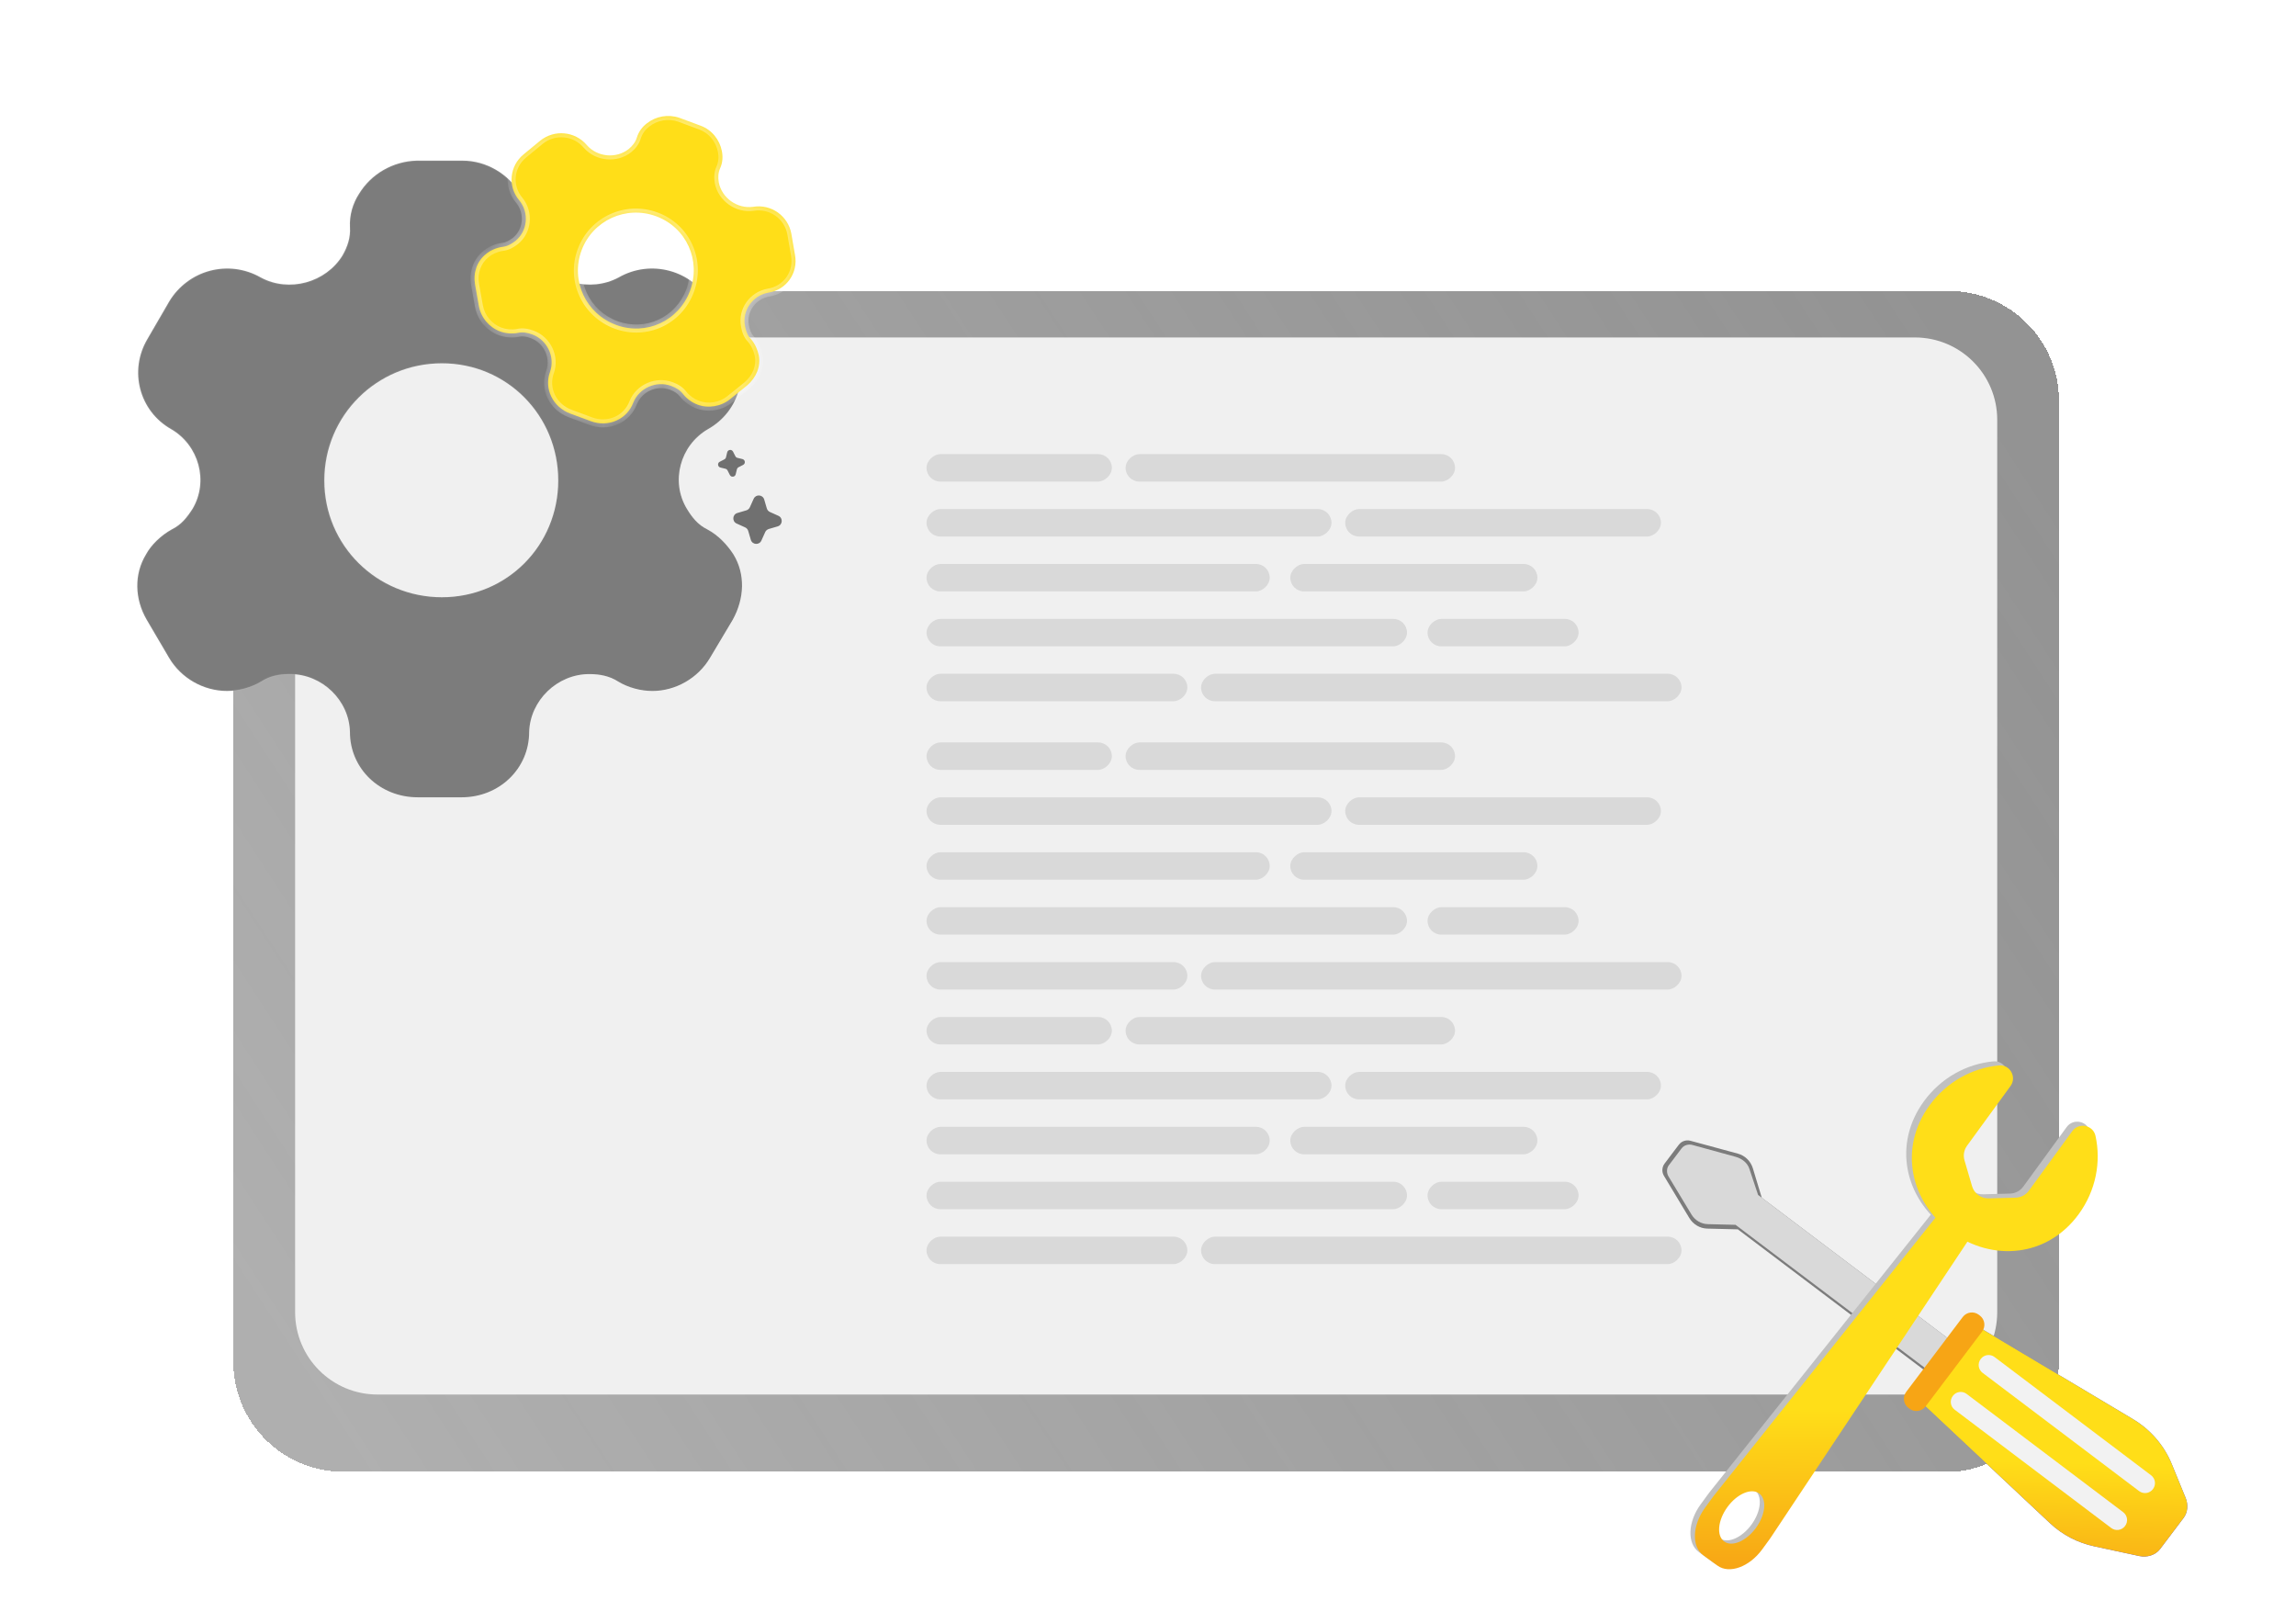 <svg width="116" height="82" viewBox="0 0 116 82" fill="none" xmlns="http://www.w3.org/2000/svg">
<g clip-path="url(#clip0_934_10417)">
<g filter="url(#filter0_bd_934_10417)">
<rect width="92.237" height="59.642" rx="5.548" transform="matrix(-1 0 0 1 104.026 13.926)" fill="url(#paint0_linear_934_10417)" shape-rendering="crispEdges"/>
</g>
<path d="M14.91 21.208C14.91 18.91 16.773 17.047 19.071 17.047H96.744C99.042 17.047 100.905 18.91 100.905 21.208V66.286C100.905 68.584 99.042 70.447 96.744 70.447H19.071C16.773 70.447 14.91 68.584 14.91 66.286V21.208Z" fill="#F0F0F0"/>
<g filter="url(#filter1_d_934_10417)">
<path d="M87.802 58.278L85.405 57.628C85.187 57.569 84.954 57.648 84.818 57.829L84.621 58.089L84.303 58.51L84.1 58.779C83.963 58.96 83.95 59.205 84.067 59.399L85.347 61.527C85.541 61.85 85.882 62.058 86.259 62.065L87.801 62.103L99.473 70.92L99.93 70.314L100.248 69.894L100.68 69.322L89.009 60.505L88.56 59.019C88.45 58.658 88.165 58.376 87.802 58.278Z" fill="#7C7C7C"/>
</g>
<g filter="url(#filter2_d_934_10417)">
<path d="M87.678 58.435L85.504 57.839C85.308 57.786 85.084 57.846 84.961 58.009L84.784 58.243L84.498 58.623L84.314 58.865C84.191 59.028 84.195 59.259 84.3 59.434L85.46 61.356C85.635 61.647 85.948 61.834 86.287 61.84L87.683 61.874L98.208 69.824L98.615 69.286L98.901 68.907L99.348 68.315L88.823 60.364L88.39 59.065C88.291 58.74 88.006 58.524 87.678 58.435L87.678 58.435Z" fill="#D9D9D9"/>
</g>
<g filter="url(#filter3_d_934_10417)">
<path d="M107.771 71.694L99.761 66.915L96.912 70.7L103.573 76.949C104.201 77.538 104.981 77.943 105.824 78.119L108.093 78.608C108.477 78.688 108.901 78.562 109.137 78.249L110.322 76.68C110.537 76.397 110.557 75.999 110.424 75.669L109.731 73.978C109.348 73.028 108.65 72.219 107.771 71.695L107.771 71.694Z" fill="url(#paint1_linear_934_10417)"/>
<path d="M107.771 71.694L99.761 66.915L96.912 70.7L103.573 76.949C104.201 77.538 104.981 77.943 105.824 78.119L108.093 78.608C108.477 78.688 108.901 78.562 109.137 78.249L110.322 76.68C110.537 76.397 110.557 75.999 110.424 75.669L109.731 73.978C109.348 73.028 108.65 72.219 107.771 71.695L107.771 71.694Z" fill="url(#paint2_linear_934_10417)"/>
</g>
<g filter="url(#filter4_d_934_10417)">
<path d="M100.026 66.457C100.282 66.65 100.332 67.014 100.139 67.269L97.284 71.05C97.09 71.305 96.727 71.356 96.471 71.163L96.42 71.124C96.164 70.931 96.114 70.568 96.307 70.312L99.163 66.531C99.356 66.276 99.719 66.225 99.975 66.418L100.026 66.457Z" fill="#F7A515"/>
</g>
<path d="M107.269 76.391C107.488 76.556 107.531 76.867 107.366 77.085L107.36 77.093C107.195 77.311 106.884 77.355 106.666 77.19L98.756 71.215C98.537 71.05 98.494 70.739 98.659 70.52L98.665 70.513C98.83 70.294 99.141 70.251 99.359 70.416L107.269 76.391Z" fill="#F2F2F2"/>
<path d="M108.678 74.526C108.897 74.691 108.94 75.002 108.775 75.221L108.769 75.229C108.604 75.447 108.293 75.49 108.075 75.326L100.164 69.35C99.946 69.186 99.903 68.874 100.068 68.656L100.074 68.648C100.238 68.43 100.55 68.386 100.768 68.551L108.678 74.526Z" fill="#F2F2F2"/>
<g filter="url(#filter5_d_934_10417)">
<path d="M86.296 75.481L85.918 76C85.269 76.89 85.23 77.966 85.83 78.403L86.543 78.924C87.143 79.361 88.156 78.994 88.805 78.104L89.182 77.585C89.207 77.551 89.232 77.516 89.255 77.481L99.799 61.619L98.245 60.487L86.373 75.38C86.347 75.413 86.321 75.447 86.296 75.482L86.296 75.481ZM87.048 75.967C87.536 75.297 88.255 74.989 88.653 75.279C89.052 75.57 88.978 76.348 88.49 77.018C88.001 77.688 87.283 77.996 86.885 77.706C86.487 77.416 86.56 76.637 87.048 75.967Z" fill="#C0C0C0"/>
</g>
<g filter="url(#filter6_d_934_10417)">
<path d="M101.291 54.66L99.098 57.67C98.942 57.884 98.894 58.159 98.968 58.413L99.35 59.718C99.459 60.09 99.805 60.343 100.193 60.332L101.552 60.296C101.817 60.289 102.064 60.159 102.22 59.945L104.414 56.935C104.745 56.481 105.464 56.623 105.585 57.171C105.876 58.483 105.612 59.931 104.739 61.129C103.161 63.294 100.389 63.553 98.306 62.035C96.225 60.518 95.622 57.799 97.2 55.635C98.073 54.437 99.371 53.742 100.709 53.617C101.268 53.565 101.623 54.206 101.292 54.66L101.291 54.66Z" fill="#C0C0C0"/>
</g>
<path d="M101.575 54.866L99.382 57.876C99.225 58.09 99.177 58.365 99.252 58.619L99.634 59.924C99.743 60.296 100.089 60.548 100.477 60.538L101.836 60.502C102.101 60.495 102.348 60.365 102.504 60.151L104.697 57.141C105.028 56.687 105.747 56.829 105.869 57.377C106.16 58.689 105.895 60.138 105.023 61.335C103.445 63.499 100.672 63.759 98.59 62.241C96.508 60.724 95.906 58.005 97.484 55.841C98.356 54.643 99.654 53.948 100.992 53.823C101.552 53.771 101.906 54.412 101.576 54.866L101.575 54.866Z" fill="url(#paint3_linear_934_10417)"/>
<path d="M86.522 75.646L86.144 76.165C85.495 77.055 85.456 78.131 86.056 78.569L86.769 79.089C87.369 79.526 88.382 79.159 89.031 78.269L89.409 77.751C89.433 77.716 89.458 77.681 89.481 77.646L100.025 61.784L98.471 60.652L86.599 75.545C86.573 75.578 86.547 75.612 86.522 75.646ZM87.274 76.132C87.762 75.462 88.481 75.154 88.879 75.444C89.278 75.734 89.204 76.513 88.716 77.183C88.228 77.853 87.509 78.161 87.111 77.871C86.712 77.58 86.786 76.802 87.274 76.132Z" fill="url(#paint4_linear_934_10417)"/>
<rect x="56.174" y="22.941" width="1.387" height="9.362" rx="0.694" transform="rotate(90 56.174 22.941)" fill="#D9D9D9"/>
<rect x="56.174" y="37.505" width="1.387" height="9.362" rx="0.694" transform="rotate(90 56.174 37.505)" fill="#D9D9D9"/>
<rect x="56.174" y="51.375" width="1.387" height="9.362" rx="0.694" transform="rotate(90 56.174 51.375)" fill="#D9D9D9"/>
<rect x="73.512" y="22.941" width="1.387" height="16.644" rx="0.694" transform="rotate(90 73.512 22.941)" fill="#D9D9D9"/>
<rect x="73.512" y="37.505" width="1.387" height="16.644" rx="0.694" transform="rotate(90 73.512 37.505)" fill="#D9D9D9"/>
<rect x="73.512" y="51.375" width="1.387" height="16.644" rx="0.694" transform="rotate(90 73.512 51.375)" fill="#D9D9D9"/>
<rect x="67.27" y="25.716" width="1.387" height="20.459" rx="0.694" transform="rotate(90 67.27 25.716)" fill="#D9D9D9"/>
<rect x="67.27" y="40.279" width="1.387" height="20.459" rx="0.694" transform="rotate(90 67.27 40.279)" fill="#D9D9D9"/>
<rect x="67.27" y="54.149" width="1.387" height="20.459" rx="0.694" transform="rotate(90 67.27 54.149)" fill="#D9D9D9"/>
<rect x="83.915" y="25.716" width="1.387" height="15.951" rx="0.694" transform="rotate(90 83.915 25.716)" fill="#D9D9D9"/>
<rect x="83.915" y="40.279" width="1.387" height="15.951" rx="0.694" transform="rotate(90 83.915 40.279)" fill="#D9D9D9"/>
<rect x="83.915" y="54.149" width="1.387" height="15.951" rx="0.694" transform="rotate(90 83.915 54.149)" fill="#D9D9D9"/>
<rect x="64.149" y="28.49" width="1.387" height="17.338" rx="0.694" transform="rotate(90 64.149 28.49)" fill="#D9D9D9"/>
<rect x="64.149" y="43.053" width="1.387" height="17.338" rx="0.694" transform="rotate(90 64.149 43.053)" fill="#D9D9D9"/>
<rect x="64.149" y="56.924" width="1.387" height="17.338" rx="0.694" transform="rotate(90 64.149 56.924)" fill="#D9D9D9"/>
<rect x="77.673" y="28.49" width="1.387" height="12.483" rx="0.694" transform="rotate(90 77.673 28.49)" fill="#D9D9D9"/>
<rect x="77.673" y="43.053" width="1.387" height="12.483" rx="0.694" transform="rotate(90 77.673 43.053)" fill="#D9D9D9"/>
<rect x="77.673" y="56.924" width="1.387" height="12.483" rx="0.694" transform="rotate(90 77.673 56.924)" fill="#D9D9D9"/>
<rect x="71.085" y="31.264" width="1.387" height="24.273" rx="0.694" transform="rotate(90 71.085 31.264)" fill="#D9D9D9"/>
<rect x="71.085" y="45.827" width="1.387" height="24.273" rx="0.694" transform="rotate(90 71.085 45.827)" fill="#D9D9D9"/>
<rect x="71.085" y="59.697" width="1.387" height="24.273" rx="0.694" transform="rotate(90 71.085 59.697)" fill="#D9D9D9"/>
<rect x="79.753" y="31.264" width="1.387" height="7.629" rx="0.694" transform="rotate(90 79.753 31.264)" fill="#D9D9D9"/>
<rect x="79.753" y="45.827" width="1.387" height="7.629" rx="0.694" transform="rotate(90 79.753 45.827)" fill="#D9D9D9"/>
<rect x="79.753" y="59.697" width="1.387" height="7.629" rx="0.694" transform="rotate(90 79.753 59.697)" fill="#D9D9D9"/>
<rect x="59.988" y="34.037" width="1.387" height="13.177" rx="0.694" transform="rotate(90 59.988 34.037)" fill="#D9D9D9"/>
<rect x="59.988" y="48.602" width="1.387" height="13.177" rx="0.694" transform="rotate(90 59.988 48.602)" fill="#D9D9D9"/>
<rect x="59.988" y="62.472" width="1.387" height="13.177" rx="0.694" transform="rotate(90 59.988 62.472)" fill="#D9D9D9"/>
<rect x="84.955" y="34.037" width="1.387" height="24.273" rx="0.694" transform="rotate(90 84.955 34.037)" fill="#D9D9D9"/>
<rect x="84.955" y="48.602" width="1.387" height="24.273" rx="0.694" transform="rotate(90 84.955 48.602)" fill="#D9D9D9"/>
<rect x="84.955" y="62.472" width="1.387" height="24.273" rx="0.694" transform="rotate(90 84.955 62.472)" fill="#D9D9D9"/>
<g filter="url(#filter7_b_934_10417)">
<mask id="path-43-inside-1_934_10417" fill="white">
<path fill-rule="evenodd" clip-rule="evenodd" d="M35.724 26.736C36.3 27.042 36.743 27.524 37.056 28.007C37.664 29.004 37.614 30.226 37.023 31.303L35.872 33.233C35.264 34.263 34.13 34.906 32.963 34.906C32.388 34.906 31.747 34.745 31.221 34.423C30.794 34.15 30.301 34.053 29.775 34.053C28.148 34.053 26.784 35.388 26.735 36.98C26.735 38.83 25.223 40.277 23.333 40.277H21.098C19.191 40.277 17.679 38.83 17.679 36.98C17.646 35.388 16.282 34.053 14.655 34.053C14.113 34.053 13.62 34.15 13.209 34.423C12.683 34.745 12.026 34.906 11.467 34.906C10.284 34.906 9.15 34.263 8.542 33.233L7.408 31.303C6.8 30.258 6.767 29.004 7.375 28.007C7.638 27.524 8.131 27.042 8.69 26.736C9.15 26.511 9.446 26.141 9.725 25.707C10.547 24.324 10.054 22.507 8.657 21.687C7.03 20.77 6.504 18.728 7.441 17.136L8.542 15.238C9.495 13.646 11.533 13.083 13.176 14.016C14.606 14.788 16.463 14.273 17.301 12.906C17.564 12.456 17.712 11.974 17.679 11.491C17.646 10.864 17.827 10.269 18.14 9.787C18.748 8.79 19.849 8.146 21.049 8.114H23.366C24.582 8.114 25.683 8.79 26.291 9.787C26.587 10.269 26.784 10.864 26.735 11.491C26.702 11.974 26.85 12.456 27.113 12.906C27.951 14.273 29.808 14.788 31.254 14.016C32.881 13.083 34.935 13.646 35.872 15.238L36.973 17.136C37.927 18.728 37.401 20.77 35.757 21.687C34.36 22.507 33.867 24.324 34.706 25.707C34.968 26.141 35.264 26.511 35.724 26.736ZM16.387 24.272C16.387 27.555 19.042 30.169 22.326 30.169C25.609 30.169 28.202 27.555 28.202 24.272C28.202 20.989 25.609 18.355 22.326 18.355C19.042 18.355 16.387 20.989 16.387 24.272Z"/>
</mask>
<path fill-rule="evenodd" clip-rule="evenodd" d="M35.724 26.736C36.3 27.042 36.743 27.524 37.056 28.007C37.664 29.004 37.614 30.226 37.023 31.303L35.872 33.233C35.264 34.263 34.13 34.906 32.963 34.906C32.388 34.906 31.747 34.745 31.221 34.423C30.794 34.15 30.301 34.053 29.775 34.053C28.148 34.053 26.784 35.388 26.735 36.98C26.735 38.83 25.223 40.277 23.333 40.277H21.098C19.191 40.277 17.679 38.83 17.679 36.98C17.646 35.388 16.282 34.053 14.655 34.053C14.113 34.053 13.62 34.15 13.209 34.423C12.683 34.745 12.026 34.906 11.467 34.906C10.284 34.906 9.15 34.263 8.542 33.233L7.408 31.303C6.8 30.258 6.767 29.004 7.375 28.007C7.638 27.524 8.131 27.042 8.69 26.736C9.15 26.511 9.446 26.141 9.725 25.707C10.547 24.324 10.054 22.507 8.657 21.687C7.03 20.77 6.504 18.728 7.441 17.136L8.542 15.238C9.495 13.646 11.533 13.083 13.176 14.016C14.606 14.788 16.463 14.273 17.301 12.906C17.564 12.456 17.712 11.974 17.679 11.491C17.646 10.864 17.827 10.269 18.14 9.787C18.748 8.79 19.849 8.146 21.049 8.114H23.366C24.582 8.114 25.683 8.79 26.291 9.787C26.587 10.269 26.784 10.864 26.735 11.491C26.702 11.974 26.85 12.456 27.113 12.906C27.951 14.273 29.808 14.788 31.254 14.016C32.881 13.083 34.935 13.646 35.872 15.238L36.973 17.136C37.927 18.728 37.401 20.77 35.757 21.687C34.36 22.507 33.867 24.324 34.706 25.707C34.968 26.141 35.264 26.511 35.724 26.736ZM16.387 24.272C16.387 27.555 19.042 30.169 22.326 30.169C25.609 30.169 28.202 27.555 28.202 24.272C28.202 20.989 25.609 18.355 22.326 18.355C19.042 18.355 16.387 20.989 16.387 24.272Z" fill="url(#paint5_linear_934_10417)"/>
<path fill-rule="evenodd" clip-rule="evenodd" d="M35.724 26.736C36.3 27.042 36.743 27.524 37.056 28.007C37.664 29.004 37.614 30.226 37.023 31.303L35.872 33.233C35.264 34.263 34.13 34.906 32.963 34.906C32.388 34.906 31.747 34.745 31.221 34.423C30.794 34.15 30.301 34.053 29.775 34.053C28.148 34.053 26.784 35.388 26.735 36.98C26.735 38.83 25.223 40.277 23.333 40.277H21.098C19.191 40.277 17.679 38.83 17.679 36.98C17.646 35.388 16.282 34.053 14.655 34.053C14.113 34.053 13.62 34.15 13.209 34.423C12.683 34.745 12.026 34.906 11.467 34.906C10.284 34.906 9.15 34.263 8.542 33.233L7.408 31.303C6.8 30.258 6.767 29.004 7.375 28.007C7.638 27.524 8.131 27.042 8.69 26.736C9.15 26.511 9.446 26.141 9.725 25.707C10.547 24.324 10.054 22.507 8.657 21.687C7.03 20.77 6.504 18.728 7.441 17.136L8.542 15.238C9.495 13.646 11.533 13.083 13.176 14.016C14.606 14.788 16.463 14.273 17.301 12.906C17.564 12.456 17.712 11.974 17.679 11.491C17.646 10.864 17.827 10.269 18.14 9.787C18.748 8.79 19.849 8.146 21.049 8.114H23.366C24.582 8.114 25.683 8.79 26.291 9.787C26.587 10.269 26.784 10.864 26.735 11.491C26.702 11.974 26.85 12.456 27.113 12.906C27.951 14.273 29.808 14.788 31.254 14.016C32.881 13.083 34.935 13.646 35.872 15.238L36.973 17.136C37.927 18.728 37.401 20.77 35.757 21.687C34.36 22.507 33.867 24.324 34.706 25.707C34.968 26.141 35.264 26.511 35.724 26.736ZM16.387 24.272C16.387 27.555 19.042 30.169 22.326 30.169C25.609 30.169 28.202 27.555 28.202 24.272C28.202 20.989 25.609 18.355 22.326 18.355C19.042 18.355 16.387 20.989 16.387 24.272Z" fill="#7C7C7C"/>
<path d="M37.056 28.007L37.087 27.988L37.086 27.987L37.056 28.007ZM35.724 26.736L35.742 26.704L35.74 26.704L35.724 26.736ZM37.023 31.303L37.054 31.322L37.055 31.321L37.023 31.303ZM35.872 33.233L35.841 33.215L35.841 33.215L35.872 33.233ZM31.221 34.423L31.202 34.454L31.202 34.455L31.221 34.423ZM26.735 36.98L26.698 36.979V36.98H26.735ZM17.679 36.98H17.716L17.716 36.98L17.679 36.98ZM13.209 34.423L13.228 34.455L13.229 34.454L13.209 34.423ZM8.542 33.233L8.51 33.252L8.51 33.252L8.542 33.233ZM7.408 31.303L7.376 31.322L7.376 31.322L7.408 31.303ZM7.375 28.007L7.406 28.026L7.407 28.024L7.375 28.007ZM8.69 26.736L8.674 26.704L8.672 26.704L8.69 26.736ZM9.725 25.707L9.756 25.727L9.757 25.726L9.725 25.707ZM8.657 21.687L8.675 21.655L8.675 21.655L8.657 21.687ZM7.441 17.136L7.472 17.154L7.472 17.154L7.441 17.136ZM8.542 15.238L8.511 15.22L8.51 15.22L8.542 15.238ZM13.176 14.016L13.158 14.048L13.159 14.048L13.176 14.016ZM17.301 12.906L17.333 12.926L17.333 12.925L17.301 12.906ZM17.679 11.491L17.643 11.493L17.643 11.494L17.679 11.491ZM18.14 9.787L18.17 9.807L18.171 9.806L18.14 9.787ZM21.049 8.114V8.078L21.047 8.078L21.049 8.114ZM26.291 9.787L26.26 9.806L26.26 9.806L26.291 9.787ZM26.735 11.491L26.698 11.489L26.698 11.489L26.735 11.491ZM27.113 12.906L27.081 12.925L27.082 12.926L27.113 12.906ZM31.254 14.016L31.271 14.048L31.272 14.048L31.254 14.016ZM35.872 15.238L35.904 15.22L35.904 15.22L35.872 15.238ZM36.973 17.136L36.942 17.154L36.942 17.155L36.973 17.136ZM35.757 21.687L35.739 21.655L35.739 21.655L35.757 21.687ZM34.706 25.707L34.737 25.688L34.737 25.688L34.706 25.707ZM37.086 27.987C36.772 27.501 36.324 27.013 35.742 26.704L35.707 26.769C36.275 27.07 36.715 27.548 37.025 28.027L37.086 27.987ZM37.055 31.321C37.651 30.234 37.703 28.998 37.087 27.988L37.024 28.026C37.624 29.01 37.577 30.218 36.991 31.286L37.055 31.321ZM35.904 33.252L37.054 31.322L36.991 31.285L35.841 33.215L35.904 33.252ZM32.963 34.942C34.143 34.942 35.289 34.292 35.904 33.252L35.841 33.215C35.239 34.233 34.117 34.869 32.963 34.869V34.942ZM31.202 34.455C31.734 34.78 32.382 34.942 32.963 34.942V34.869C32.394 34.869 31.76 34.71 31.24 34.392L31.202 34.455ZM29.775 34.09C30.297 34.09 30.782 34.186 31.202 34.454L31.241 34.392C30.806 34.114 30.305 34.017 29.775 34.017V34.09ZM26.771 36.981C26.82 35.409 28.168 34.09 29.775 34.09V34.017C28.128 34.017 26.748 35.367 26.698 36.979L26.771 36.981ZM23.333 40.313C25.242 40.313 26.771 38.851 26.771 36.98H26.698C26.698 38.808 25.204 40.24 23.333 40.24V40.313ZM21.098 40.313H23.333V40.24H21.098V40.313ZM17.643 36.98C17.643 38.851 19.172 40.313 21.098 40.313V40.24C19.21 40.24 17.716 38.808 17.716 36.98H17.643ZM14.655 34.09C16.263 34.09 17.61 35.409 17.643 36.981L17.716 36.98C17.683 35.367 16.302 34.017 14.655 34.017V34.09ZM13.229 34.454C13.632 34.186 14.117 34.09 14.655 34.09V34.017C14.109 34.017 13.608 34.114 13.189 34.393L13.229 34.454ZM11.467 34.942C12.032 34.942 12.696 34.78 13.228 34.455L13.19 34.392C12.671 34.71 12.02 34.869 11.467 34.869V34.942ZM8.51 33.252C9.125 34.292 10.271 34.942 11.467 34.942V34.869C10.297 34.869 9.175 34.233 8.573 33.215L8.51 33.252ZM7.376 31.322L8.51 33.252L8.573 33.215L7.439 31.285L7.376 31.322ZM7.344 27.988C6.728 28.997 6.762 30.266 7.376 31.322L7.439 31.285C6.837 30.25 6.806 29.01 7.406 28.026L7.344 27.988ZM8.672 26.704C8.108 27.013 7.61 27.5 7.343 27.989L7.407 28.024C7.666 27.549 8.154 27.071 8.707 26.768L8.672 26.704ZM9.694 25.687C9.416 26.12 9.125 26.483 8.674 26.704L8.706 26.769C9.175 26.54 9.475 26.163 9.756 25.727L9.694 25.687ZM8.638 21.718C10.018 22.529 10.505 24.323 9.694 25.689L9.757 25.726C10.589 24.325 10.089 22.485 8.675 21.655L8.638 21.718ZM7.409 17.117C6.462 18.727 6.994 20.792 8.639 21.719L8.675 21.655C7.066 20.749 6.546 18.729 7.472 17.154L7.409 17.117ZM8.51 15.22L7.409 17.117L7.472 17.154L8.573 15.257L8.51 15.22ZM13.194 13.984C11.534 13.042 9.474 13.611 8.511 15.22L8.573 15.257C9.516 13.682 11.532 13.125 13.158 14.048L13.194 13.984ZM17.27 12.887C16.442 14.238 14.606 14.747 13.194 13.984L13.159 14.048C14.606 14.829 16.484 14.309 17.333 12.926L17.27 12.887ZM17.643 11.494C17.675 11.967 17.53 12.442 17.27 12.888L17.333 12.925C17.599 12.47 17.749 11.98 17.716 11.489L17.643 11.494ZM18.109 9.767C17.793 10.255 17.61 10.858 17.643 11.493L17.716 11.489C17.683 10.87 17.862 10.283 18.17 9.807L18.109 9.767ZM21.047 8.078C19.835 8.11 18.723 8.76 18.108 9.768L18.171 9.806C18.772 8.819 19.862 8.183 21.049 8.151L21.047 8.078ZM23.366 8.078H21.049V8.151H23.366V8.078ZM26.322 9.768C25.708 8.761 24.596 8.078 23.366 8.078V8.151C24.568 8.151 25.658 8.819 26.26 9.806L26.322 9.768ZM26.771 11.494C26.821 10.858 26.621 10.255 26.322 9.768L26.26 9.806C26.553 10.283 26.747 10.871 26.698 11.489L26.771 11.494ZM27.144 12.888C26.884 12.442 26.739 11.967 26.771 11.494L26.698 11.489C26.665 11.98 26.816 12.47 27.081 12.925L27.144 12.888ZM31.237 13.984C29.808 14.747 27.972 14.238 27.144 12.887L27.082 12.926C27.93 14.309 29.808 14.829 31.271 14.048L31.237 13.984ZM35.904 15.22C34.957 13.611 32.881 13.042 31.236 13.984L31.272 14.048C32.882 13.125 34.914 13.682 35.841 15.257L35.904 15.22ZM37.005 17.117L35.904 15.22L35.841 15.257L36.942 17.154L37.005 17.117ZM35.775 21.719C37.437 20.792 37.968 18.727 37.005 17.117L36.942 17.155C37.885 18.729 37.365 20.748 35.739 21.655L35.775 21.719ZM34.737 25.688C33.91 24.323 34.396 22.529 35.776 21.718L35.739 21.655C34.325 22.485 33.825 24.325 34.674 25.726L34.737 25.688ZM35.74 26.704C35.29 26.483 34.998 26.12 34.737 25.688L34.674 25.726C34.938 26.163 35.239 26.54 35.708 26.769L35.74 26.704ZM22.326 30.133C19.062 30.133 16.423 27.535 16.423 24.272H16.35C16.35 27.576 19.023 30.206 22.326 30.206V30.133ZM28.165 24.272C28.165 27.535 25.588 30.133 22.326 30.133V30.206C25.629 30.206 28.238 27.575 28.238 24.272H28.165ZM22.326 18.391C25.588 18.391 28.165 21.009 28.165 24.272H28.238C28.238 20.97 25.629 18.318 22.326 18.318V18.391ZM16.423 24.272C16.423 21.01 19.062 18.391 22.326 18.391V18.318C19.022 18.318 16.35 20.969 16.35 24.272H16.423Z" fill="url(#paint6_linear_934_10417)" mask="url(#path-43-inside-1_934_10417)"/>
</g>
<g filter="url(#filter8_bd_934_10417)">
<mask id="path-45-inside-2_934_10417" fill="white">
<path fill-rule="evenodd" clip-rule="evenodd" d="M37.934 17.123C38.148 17.364 38.271 17.664 38.333 17.942C38.444 18.509 38.211 19.068 37.751 19.467L36.884 20.165C36.425 20.538 35.788 20.642 35.246 20.441C34.979 20.342 34.709 20.157 34.52 19.917C34.369 19.717 34.157 19.587 33.912 19.497C33.157 19.217 32.294 19.602 31.997 20.332C31.679 21.191 30.728 21.603 29.851 21.277L28.813 20.893C27.928 20.565 27.475 19.633 27.793 18.774C28.052 18.029 27.648 17.175 26.893 16.895C26.641 16.802 26.395 16.762 26.157 16.818C25.858 16.877 25.525 16.838 25.266 16.742C24.716 16.538 24.301 16.045 24.195 15.462L24.001 14.371C23.898 13.781 24.099 13.193 24.553 12.835C24.758 12.656 25.07 12.517 25.382 12.471C25.634 12.446 25.835 12.325 26.04 12.172C26.659 11.671 26.743 10.742 26.235 10.121C25.638 9.416 25.745 8.377 26.454 7.799L27.292 7.107C28.008 6.532 29.051 6.622 29.654 7.337C30.185 7.942 31.136 8.023 31.76 7.532C31.959 7.368 32.111 7.17 32.179 6.94C32.272 6.643 32.458 6.398 32.686 6.228C33.14 5.87 33.761 5.76 34.324 5.952L35.4 6.351C35.965 6.56 36.36 7.063 36.47 7.63C36.525 7.905 36.514 8.216 36.383 8.498C36.285 8.717 36.27 8.966 36.315 9.22C36.469 9.999 37.243 10.558 38.047 10.448C38.963 10.295 39.82 10.91 39.981 11.81L40.165 12.881C40.334 13.784 39.738 14.642 38.818 14.784C38.028 14.925 37.486 15.684 37.638 16.47C37.685 16.717 37.759 16.939 37.934 17.123ZM29.38 12.652C28.815 14.176 29.598 15.847 31.122 16.412C32.647 16.977 34.3 16.209 34.865 14.685C35.43 13.161 34.679 11.491 33.155 10.926C31.631 10.361 29.945 11.128 29.38 12.652Z"/>
</mask>
<path fill-rule="evenodd" clip-rule="evenodd" d="M37.934 17.123C38.148 17.364 38.271 17.664 38.333 17.942C38.444 18.509 38.211 19.068 37.751 19.467L36.884 20.165C36.425 20.538 35.788 20.642 35.246 20.441C34.979 20.342 34.709 20.157 34.52 19.917C34.369 19.717 34.157 19.587 33.912 19.497C33.157 19.217 32.294 19.602 31.997 20.332C31.679 21.191 30.728 21.603 29.851 21.277L28.813 20.893C27.928 20.565 27.475 19.633 27.793 18.774C28.052 18.029 27.648 17.175 26.893 16.895C26.641 16.802 26.395 16.762 26.157 16.818C25.858 16.877 25.525 16.838 25.266 16.742C24.716 16.538 24.301 16.045 24.195 15.462L24.001 14.371C23.898 13.781 24.099 13.193 24.553 12.835C24.758 12.656 25.07 12.517 25.382 12.471C25.634 12.446 25.835 12.325 26.04 12.172C26.659 11.671 26.743 10.742 26.235 10.121C25.638 9.416 25.745 8.377 26.454 7.799L27.292 7.107C28.008 6.532 29.051 6.622 29.654 7.337C30.185 7.942 31.136 8.023 31.76 7.532C31.959 7.368 32.111 7.17 32.179 6.94C32.272 6.643 32.458 6.398 32.686 6.228C33.14 5.87 33.761 5.76 34.324 5.952L35.4 6.351C35.965 6.56 36.36 7.063 36.47 7.63C36.525 7.905 36.514 8.216 36.383 8.498C36.285 8.717 36.27 8.966 36.315 9.22C36.469 9.999 37.243 10.558 38.047 10.448C38.963 10.295 39.82 10.91 39.981 11.81L40.165 12.881C40.334 13.784 39.738 14.642 38.818 14.784C38.028 14.925 37.486 15.684 37.638 16.47C37.685 16.717 37.759 16.939 37.934 17.123ZM29.38 12.652C28.815 14.176 29.598 15.847 31.122 16.412C32.647 16.977 34.3 16.209 34.865 14.685C35.43 13.161 34.679 11.491 33.155 10.926C31.631 10.361 29.945 11.128 29.38 12.652Z" fill="#FFDE18"/>
<path d="M38.333 17.942L38.532 17.903L38.531 17.898L38.333 17.942ZM37.934 17.123L38.085 16.988L38.08 16.983L37.934 17.123ZM37.751 19.467L37.878 19.625L37.883 19.62L37.751 19.467ZM36.884 20.165L36.757 20.007L36.757 20.008L36.884 20.165ZM34.52 19.917L34.359 20.039L34.361 20.042L34.52 19.917ZM31.997 20.332L31.809 20.256L31.807 20.262L31.997 20.332ZM27.793 18.774L27.983 18.845L27.984 18.841L27.793 18.774ZM26.157 16.818L26.197 17.017L26.204 17.015L26.157 16.818ZM24.195 15.462L23.996 15.498L23.996 15.498L24.195 15.462ZM24.001 14.371L23.801 14.406L23.802 14.407L24.001 14.371ZM24.553 12.835L24.678 12.994L24.686 12.988L24.553 12.835ZM25.382 12.471L25.362 12.27L25.352 12.271L25.382 12.471ZM26.04 12.172L26.161 12.334L26.167 12.329L26.04 12.172ZM26.235 10.121L26.392 9.993L26.39 9.99L26.235 10.121ZM26.454 7.799L26.582 7.956L26.583 7.955L26.454 7.799ZM27.292 7.107L27.165 6.949L27.163 6.951L27.292 7.107ZM29.654 7.337L29.499 7.468L29.502 7.471L29.654 7.337ZM31.76 7.532L31.885 7.691L31.888 7.689L31.76 7.532ZM32.179 6.94L31.985 6.88L31.985 6.883L32.179 6.94ZM32.686 6.228L32.807 6.39L32.811 6.387L32.686 6.228ZM34.324 5.952L34.395 5.762L34.389 5.76L34.324 5.952ZM35.4 6.351L35.33 6.541L35.4 6.351ZM36.47 7.63L36.272 7.669L36.272 7.67L36.47 7.63ZM36.383 8.498L36.199 8.413L36.198 8.415L36.383 8.498ZM36.315 9.22L36.115 9.255L36.116 9.26L36.315 9.22ZM38.047 10.448L38.074 10.649L38.08 10.648L38.047 10.448ZM39.981 11.81L40.18 11.776L40.18 11.774L39.981 11.81ZM40.165 12.881L39.966 12.915L39.966 12.918L40.165 12.881ZM38.818 14.784L38.787 14.584L38.782 14.585L38.818 14.784ZM37.638 16.47L37.837 16.432L37.837 16.432L37.638 16.47ZM38.531 17.898C38.464 17.597 38.329 17.262 38.085 16.988L37.782 17.258C37.968 17.466 38.078 17.731 38.135 17.986L38.531 17.898ZM37.883 19.62C38.388 19.183 38.659 18.554 38.532 17.903L38.134 17.981C38.229 18.465 38.033 18.954 37.618 19.314L37.883 19.62ZM37.011 20.323L37.878 19.625L37.623 19.309L36.757 20.007L37.011 20.323ZM35.176 20.631C35.785 20.857 36.497 20.74 37.012 20.322L36.757 20.008C36.352 20.336 35.791 20.427 35.316 20.251L35.176 20.631ZM34.361 20.042C34.575 20.314 34.877 20.52 35.176 20.631L35.316 20.251C35.081 20.164 34.843 20 34.679 19.792L34.361 20.042ZM33.842 19.686C34.064 19.769 34.238 19.88 34.359 20.039L34.682 19.795C34.5 19.554 34.249 19.405 33.983 19.307L33.842 19.686ZM32.185 20.409C32.44 19.779 33.189 19.444 33.842 19.686L33.983 19.307C33.125 18.989 32.148 19.424 31.81 20.256L32.185 20.409ZM29.78 21.467C30.756 21.829 31.828 21.372 32.187 20.403L31.807 20.262C31.53 21.009 30.7 21.376 29.921 21.088L29.78 21.467ZM28.742 21.083L29.78 21.467L29.921 21.088L28.883 20.703L28.742 21.083ZM27.603 18.704C27.244 19.674 27.759 20.718 28.742 21.083L28.883 20.703C28.096 20.411 27.706 19.591 27.983 18.845L27.603 18.704ZM26.822 17.085C27.476 17.327 27.824 18.069 27.602 18.708L27.984 18.841C28.28 17.99 27.82 17.023 26.963 16.705L26.822 17.085ZM26.204 17.015C26.389 16.971 26.591 16.999 26.822 17.085L26.963 16.705C26.691 16.604 26.402 16.552 26.111 16.621L26.204 17.015ZM25.195 16.932C25.486 17.04 25.857 17.083 26.197 17.017L26.119 16.619C25.859 16.67 25.564 16.637 25.336 16.552L25.195 16.932ZM23.996 15.498C24.114 16.151 24.579 16.703 25.195 16.932L25.336 16.552C24.854 16.373 24.487 15.938 24.395 15.426L23.996 15.498ZM23.802 14.407L23.996 15.498L24.395 15.427L24.2 14.336L23.802 14.407ZM24.427 12.676C23.909 13.085 23.688 13.751 23.801 14.406L24.201 14.336C24.109 13.812 24.289 13.301 24.678 12.994L24.427 12.676ZM25.352 12.271C25.007 12.322 24.657 12.475 24.42 12.682L24.686 12.988C24.858 12.837 25.133 12.713 25.411 12.672L25.352 12.271ZM25.918 12.01C25.722 12.157 25.558 12.25 25.362 12.27L25.402 12.673C25.711 12.642 25.949 12.493 26.161 12.334L25.918 12.01ZM26.079 10.249C26.517 10.786 26.442 11.586 25.912 12.014L26.167 12.329C26.877 11.756 26.968 10.698 26.392 9.993L26.079 10.249ZM26.326 7.642C25.531 8.291 25.409 9.459 26.081 10.252L26.39 9.99C25.867 9.373 25.959 8.463 26.582 7.956L26.326 7.642ZM27.163 6.951L26.325 7.643L26.583 7.955L27.421 7.264L27.163 6.951ZM29.809 7.207C29.134 6.406 27.966 6.306 27.165 6.95L27.419 7.265C28.05 6.758 28.968 6.837 29.499 7.468L29.809 7.207ZM31.635 7.373C31.094 7.797 30.265 7.727 29.806 7.204L29.502 7.471C30.104 8.157 31.177 8.248 31.885 7.691L31.635 7.373ZM31.985 6.883C31.931 7.063 31.809 7.23 31.631 7.376L31.888 7.689C32.11 7.507 32.291 7.276 32.373 6.997L31.985 6.883ZM32.565 6.066C32.305 6.26 32.092 6.539 31.985 6.88L32.372 7C32.451 6.747 32.611 6.537 32.807 6.39L32.565 6.066ZM34.389 5.76C33.762 5.547 33.068 5.668 32.56 6.069L32.811 6.387C33.211 6.071 33.761 5.974 34.259 6.144L34.389 5.76ZM35.47 6.161L34.395 5.762L34.254 6.142L35.33 6.541L35.47 6.161ZM36.669 7.592C36.546 6.96 36.106 6.396 35.47 6.161L35.33 6.541C35.823 6.724 36.173 7.166 36.272 7.669L36.669 7.592ZM36.567 8.583C36.72 8.253 36.73 7.897 36.669 7.591L36.272 7.67C36.32 7.913 36.308 8.178 36.199 8.413L36.567 8.583ZM36.514 9.185C36.475 8.959 36.49 8.753 36.568 8.581L36.198 8.415C36.079 8.68 36.066 8.973 36.115 9.255L36.514 9.185ZM38.02 10.247C37.321 10.342 36.647 9.854 36.514 9.181L36.116 9.26C36.291 10.144 37.164 10.773 38.074 10.649L38.02 10.247ZM40.18 11.774C40 10.766 39.04 10.077 38.014 10.248L38.08 10.648C38.886 10.513 39.64 11.054 39.781 11.846L40.18 11.774ZM40.365 12.846L40.18 11.776L39.781 11.845L39.966 12.915L40.365 12.846ZM38.849 14.985C39.884 14.824 40.554 13.858 40.364 12.844L39.966 12.918C40.114 13.71 39.593 14.459 38.787 14.584L38.849 14.985ZM37.837 16.432C37.708 15.761 38.17 15.105 38.853 14.984L38.782 14.585C37.886 14.744 37.265 15.607 37.439 16.508L37.837 16.432ZM38.08 16.983C37.945 16.841 37.881 16.664 37.837 16.432L37.439 16.508C37.489 16.769 37.572 17.037 37.787 17.263L38.08 16.983ZM31.193 16.222C29.771 15.695 29.044 14.14 29.57 12.722L29.19 12.582C28.585 14.212 29.424 15.998 31.052 16.602L31.193 16.222ZM34.675 14.614C34.149 16.035 32.611 16.747 31.193 16.222L31.052 16.602C32.682 17.206 34.452 16.384 35.055 14.755L34.675 14.614ZM33.085 11.116C34.502 11.642 35.202 13.193 34.675 14.614L35.055 14.755C35.658 13.128 34.856 11.341 33.226 10.736L33.085 11.116ZM29.57 12.722C30.095 11.304 31.665 10.59 33.085 11.116L33.226 10.736C31.597 10.133 29.794 10.951 29.19 12.582L29.57 12.722Z" fill="white" fill-opacity="0.54" mask="url(#path-45-inside-2_934_10417)"/>
</g>
<path d="M38.61 25.234L38.742 25.685C38.754 25.724 38.774 25.761 38.801 25.792C38.828 25.823 38.861 25.848 38.899 25.864L39.327 26.057C39.568 26.166 39.544 26.516 39.291 26.591L38.84 26.723C38.8 26.735 38.764 26.755 38.733 26.782C38.702 26.809 38.677 26.842 38.66 26.88L38.467 27.308C38.359 27.549 38.009 27.525 37.934 27.271L37.802 26.82C37.79 26.781 37.77 26.744 37.743 26.714C37.716 26.683 37.683 26.658 37.645 26.641L37.217 26.448C36.976 26.339 37 25.989 37.254 25.915L37.704 25.782C37.744 25.771 37.78 25.751 37.811 25.724C37.842 25.697 37.867 25.663 37.884 25.626L38.077 25.198C38.185 24.956 38.535 24.98 38.61 25.234Z" fill="#707070"/>
<path d="M37.035 22.815L37.153 23.047C37.164 23.068 37.178 23.085 37.196 23.1C37.214 23.114 37.235 23.124 37.257 23.129L37.51 23.191C37.653 23.225 37.676 23.419 37.545 23.485L37.312 23.604C37.292 23.614 37.274 23.629 37.26 23.646C37.246 23.664 37.236 23.685 37.23 23.707L37.169 23.961C37.134 24.103 36.941 24.126 36.874 23.995L36.756 23.763C36.746 23.742 36.731 23.725 36.713 23.71C36.695 23.696 36.675 23.686 36.652 23.681L36.399 23.619C36.256 23.585 36.234 23.391 36.365 23.325L36.597 23.206C36.617 23.196 36.635 23.181 36.649 23.163C36.663 23.146 36.673 23.125 36.679 23.103L36.74 22.849C36.775 22.707 36.968 22.684 37.035 22.815Z" fill="#707070"/>
</g>
<defs>
<filter id="filter0_bd_934_10417" x="4.017" y="6.153" width="107.782" height="75.187" filterUnits="userSpaceOnUse" color-interpolation-filters="sRGB">
<feFlood flood-opacity="0" result="BackgroundImageFix"/>
<feGaussianBlur in="BackgroundImageFix" stdDeviation="3.886"/>
<feComposite in2="SourceAlpha" operator="in" result="effect1_backgroundBlur_934_10417"/>
<feColorMatrix in="SourceAlpha" type="matrix" values="0 0 0 0 0 0 0 0 0 0 0 0 0 0 0 0 0 0 127 0" result="hardAlpha"/>
<feMorphology radius="0.194" operator="erode" in="SourceAlpha" result="effect2_dropShadow_934_10417"/>
<feOffset dy="0.777"/>
<feGaussianBlur stdDeviation="2.332"/>
<feComposite in2="hardAlpha" operator="out"/>
<feColorMatrix type="matrix" values="0 0 0 0 0 0 0 0 0 0 0 0 0 0 0 0 0 0 0.2 0"/>
<feBlend mode="normal" in2="effect1_backgroundBlur_934_10417" result="effect2_dropShadow_934_10417"/>
<feBlend mode="normal" in="SourceGraphic" in2="effect2_dropShadow_934_10417" result="shape"/>
</filter>
<filter id="filter1_d_934_10417" x="82.179" y="55.799" width="20.311" height="16.93" filterUnits="userSpaceOnUse" color-interpolation-filters="sRGB">
<feFlood flood-opacity="0" result="BackgroundImageFix"/>
<feColorMatrix in="SourceAlpha" type="matrix" values="0 0 0 0 0 0 0 0 0 0 0 0 0 0 0 0 0 0 127 0" result="hardAlpha"/>
<feOffset/>
<feGaussianBlur stdDeviation="0.905"/>
<feComposite in2="hardAlpha" operator="out"/>
<feColorMatrix type="matrix" values="0 0 0 0 0 0 0 0 0 0 0 0 0 0 0 0 0 0 0.25 0"/>
<feBlend mode="normal" in2="BackgroundImageFix" result="effect1_dropShadow_934_10417"/>
<feBlend mode="normal" in="SourceGraphic" in2="effect1_dropShadow_934_10417" result="shape"/>
</filter>
<filter id="filter2_d_934_10417" x="82.412" y="56.011" width="18.746" height="15.622" filterUnits="userSpaceOnUse" color-interpolation-filters="sRGB">
<feFlood flood-opacity="0" result="BackgroundImageFix"/>
<feColorMatrix in="SourceAlpha" type="matrix" values="0 0 0 0 0 0 0 0 0 0 0 0 0 0 0 0 0 0 127 0" result="hardAlpha"/>
<feOffset/>
<feGaussianBlur stdDeviation="0.905"/>
<feComposite in2="hardAlpha" operator="out"/>
<feColorMatrix type="matrix" values="0 0 0 0 0 0 0 0 0 0 0 0 0 0 0 0 0 0 0.25 0"/>
<feBlend mode="normal" in2="BackgroundImageFix" result="effect1_dropShadow_934_10417"/>
<feBlend mode="normal" in="SourceGraphic" in2="effect1_dropShadow_934_10417" result="shape"/>
</filter>
<filter id="filter3_d_934_10417" x="95.103" y="65.106" width="17.214" height="15.335" filterUnits="userSpaceOnUse" color-interpolation-filters="sRGB">
<feFlood flood-opacity="0" result="BackgroundImageFix"/>
<feColorMatrix in="SourceAlpha" type="matrix" values="0 0 0 0 0 0 0 0 0 0 0 0 0 0 0 0 0 0 127 0" result="hardAlpha"/>
<feOffset/>
<feGaussianBlur stdDeviation="0.905"/>
<feComposite in2="hardAlpha" operator="out"/>
<feColorMatrix type="matrix" values="0 0 0 0 0 0 0 0 0 0 0 0 0 0 0 0 0 0 0.25 0"/>
<feBlend mode="normal" in2="BackgroundImageFix" result="effect1_dropShadow_934_10417"/>
<feBlend mode="normal" in="SourceGraphic" in2="effect1_dropShadow_934_10417" result="shape"/>
</filter>
<filter id="filter4_d_934_10417" x="94.381" y="64.492" width="7.685" height="8.598" filterUnits="userSpaceOnUse" color-interpolation-filters="sRGB">
<feFlood flood-opacity="0" result="BackgroundImageFix"/>
<feColorMatrix in="SourceAlpha" type="matrix" values="0 0 0 0 0 0 0 0 0 0 0 0 0 0 0 0 0 0 127 0" result="hardAlpha"/>
<feOffset/>
<feGaussianBlur stdDeviation="0.905"/>
<feComposite in2="hardAlpha" operator="out"/>
<feColorMatrix type="matrix" values="0 0 0 0 0 0 0 0 0 0 0 0 0 0 0 0 0 0 0.25 0"/>
<feBlend mode="normal" in2="BackgroundImageFix" result="effect1_dropShadow_934_10417"/>
<feBlend mode="normal" in="SourceGraphic" in2="effect1_dropShadow_934_10417" result="shape"/>
</filter>
<filter id="filter5_d_934_10417" x="83.595" y="58.677" width="18.014" height="22.241" filterUnits="userSpaceOnUse" color-interpolation-filters="sRGB">
<feFlood flood-opacity="0" result="BackgroundImageFix"/>
<feColorMatrix in="SourceAlpha" type="matrix" values="0 0 0 0 0 0 0 0 0 0 0 0 0 0 0 0 0 0 127 0" result="hardAlpha"/>
<feOffset/>
<feGaussianBlur stdDeviation="0.905"/>
<feComposite in2="hardAlpha" operator="out"/>
<feColorMatrix type="matrix" values="0 0 0 0 0 0 0 0 0 0 0 0 0 0 0 0 0 0 0.25 0"/>
<feBlend mode="normal" in2="BackgroundImageFix" result="effect1_dropShadow_934_10417"/>
<feBlend mode="normal" in="SourceGraphic" in2="effect1_dropShadow_934_10417" result="shape"/>
</filter>
<filter id="filter6_d_934_10417" x="94.498" y="51.805" width="13.01" height="13.001" filterUnits="userSpaceOnUse" color-interpolation-filters="sRGB">
<feFlood flood-opacity="0" result="BackgroundImageFix"/>
<feColorMatrix in="SourceAlpha" type="matrix" values="0 0 0 0 0 0 0 0 0 0 0 0 0 0 0 0 0 0 127 0" result="hardAlpha"/>
<feOffset/>
<feGaussianBlur stdDeviation="0.905"/>
<feComposite in2="hardAlpha" operator="out"/>
<feColorMatrix type="matrix" values="0 0 0 0 0 0 0 0 0 0 0 0 0 0 0 0 0 0 0.25 0"/>
<feBlend mode="normal" in2="BackgroundImageFix" result="effect1_dropShadow_934_10417"/>
<feBlend mode="normal" in="SourceGraphic" in2="effect1_dropShadow_934_10417" result="shape"/>
</filter>
<filter id="filter7_b_934_10417" x="5.565" y="6.744" width="33.295" height="34.903" filterUnits="userSpaceOnUse" color-interpolation-filters="sRGB">
<feFlood flood-opacity="0" result="BackgroundImageFix"/>
<feGaussianBlur in="BackgroundImageFix" stdDeviation="0.685"/>
<feComposite in2="SourceAlpha" operator="in" result="effect1_backgroundBlur_934_10417"/>
<feBlend mode="normal" in="SourceGraphic" in2="effect1_backgroundBlur_934_10417" result="shape"/>
</filter>
<filter id="filter8_bd_934_10417" x="17.682" y="-0.434" width="28.804" height="28.115" filterUnits="userSpaceOnUse" color-interpolation-filters="sRGB">
<feFlood flood-opacity="0" result="BackgroundImageFix"/>
<feGaussianBlur in="BackgroundImageFix" stdDeviation="3.146"/>
<feComposite in2="SourceAlpha" operator="in" result="effect1_backgroundBlur_934_10417"/>
<feColorMatrix in="SourceAlpha" type="matrix" values="0 0 0 0 0 0 0 0 0 0 0 0 0 0 0 0 0 0 127 0" result="hardAlpha"/>
<feOffset/>
<feGaussianBlur stdDeviation="2.274"/>
<feComposite in2="hardAlpha" operator="out"/>
<feColorMatrix type="matrix" values="0 0 0 0 0 0 0 0 0 0 0 0 0 0 0 0 0 0 0.3 0"/>
<feBlend mode="normal" in2="effect1_backgroundBlur_934_10417" result="effect2_dropShadow_934_10417"/>
<feBlend mode="normal" in="SourceGraphic" in2="effect2_dropShadow_934_10417" result="shape"/>
</filter>
<linearGradient id="paint0_linear_934_10417" x1="5.401" y1="2.043" x2="88.282" y2="55.897" gradientUnits="userSpaceOnUse">
<stop stop-color="#4B4B4B" stop-opacity="0.6"/>
<stop offset="1" stop-color="#383838" stop-opacity="0.4"/>
</linearGradient>
<linearGradient id="paint1_linear_934_10417" x1="102.074" y1="64.873" x2="107.213" y2="91.489" gradientUnits="userSpaceOnUse">
<stop stop-color="#4F52FF"/>
<stop offset="1" stop-color="#4042E2"/>
</linearGradient>
<linearGradient id="paint2_linear_934_10417" x1="102.371" y1="66.411" x2="101.943" y2="80.356" gradientUnits="userSpaceOnUse">
<stop offset="0.532" stop-color="#FFDE18"/>
<stop offset="1" stop-color="#F7A515"/>
</linearGradient>
<linearGradient id="paint3_linear_934_10417" x1="100.415" y1="53.912" x2="93.556" y2="73.492" gradientUnits="userSpaceOnUse">
<stop offset="0.532" stop-color="#FFDE18"/>
<stop offset="1" stop-color="#F7A515"/>
</linearGradient>
<linearGradient id="paint4_linear_934_10417" x1="91.333" y1="62.03" x2="91.225" y2="79.313" gradientUnits="userSpaceOnUse">
<stop offset="0.532" stop-color="#FFDE18"/>
<stop offset="1" stop-color="#F7A515"/>
</linearGradient>
<linearGradient id="paint5_linear_934_10417" x1="27.364" y1="20.487" x2="14.204" y2="20.916" gradientUnits="userSpaceOnUse">
<stop stop-color="white"/>
<stop offset="1" stop-color="white" stop-opacity="0.2"/>
</linearGradient>
<linearGradient id="paint6_linear_934_10417" x1="11.799" y1="11.861" x2="32.512" y2="36.232" gradientUnits="userSpaceOnUse">
<stop stop-color="white" stop-opacity="0.25"/>
<stop offset="1" stop-color="white" stop-opacity="0"/>
</linearGradient>
<clipPath id="clip0_934_10417">
<rect width="116" height="82" fill="white"/>
</clipPath>
</defs>
</svg>
